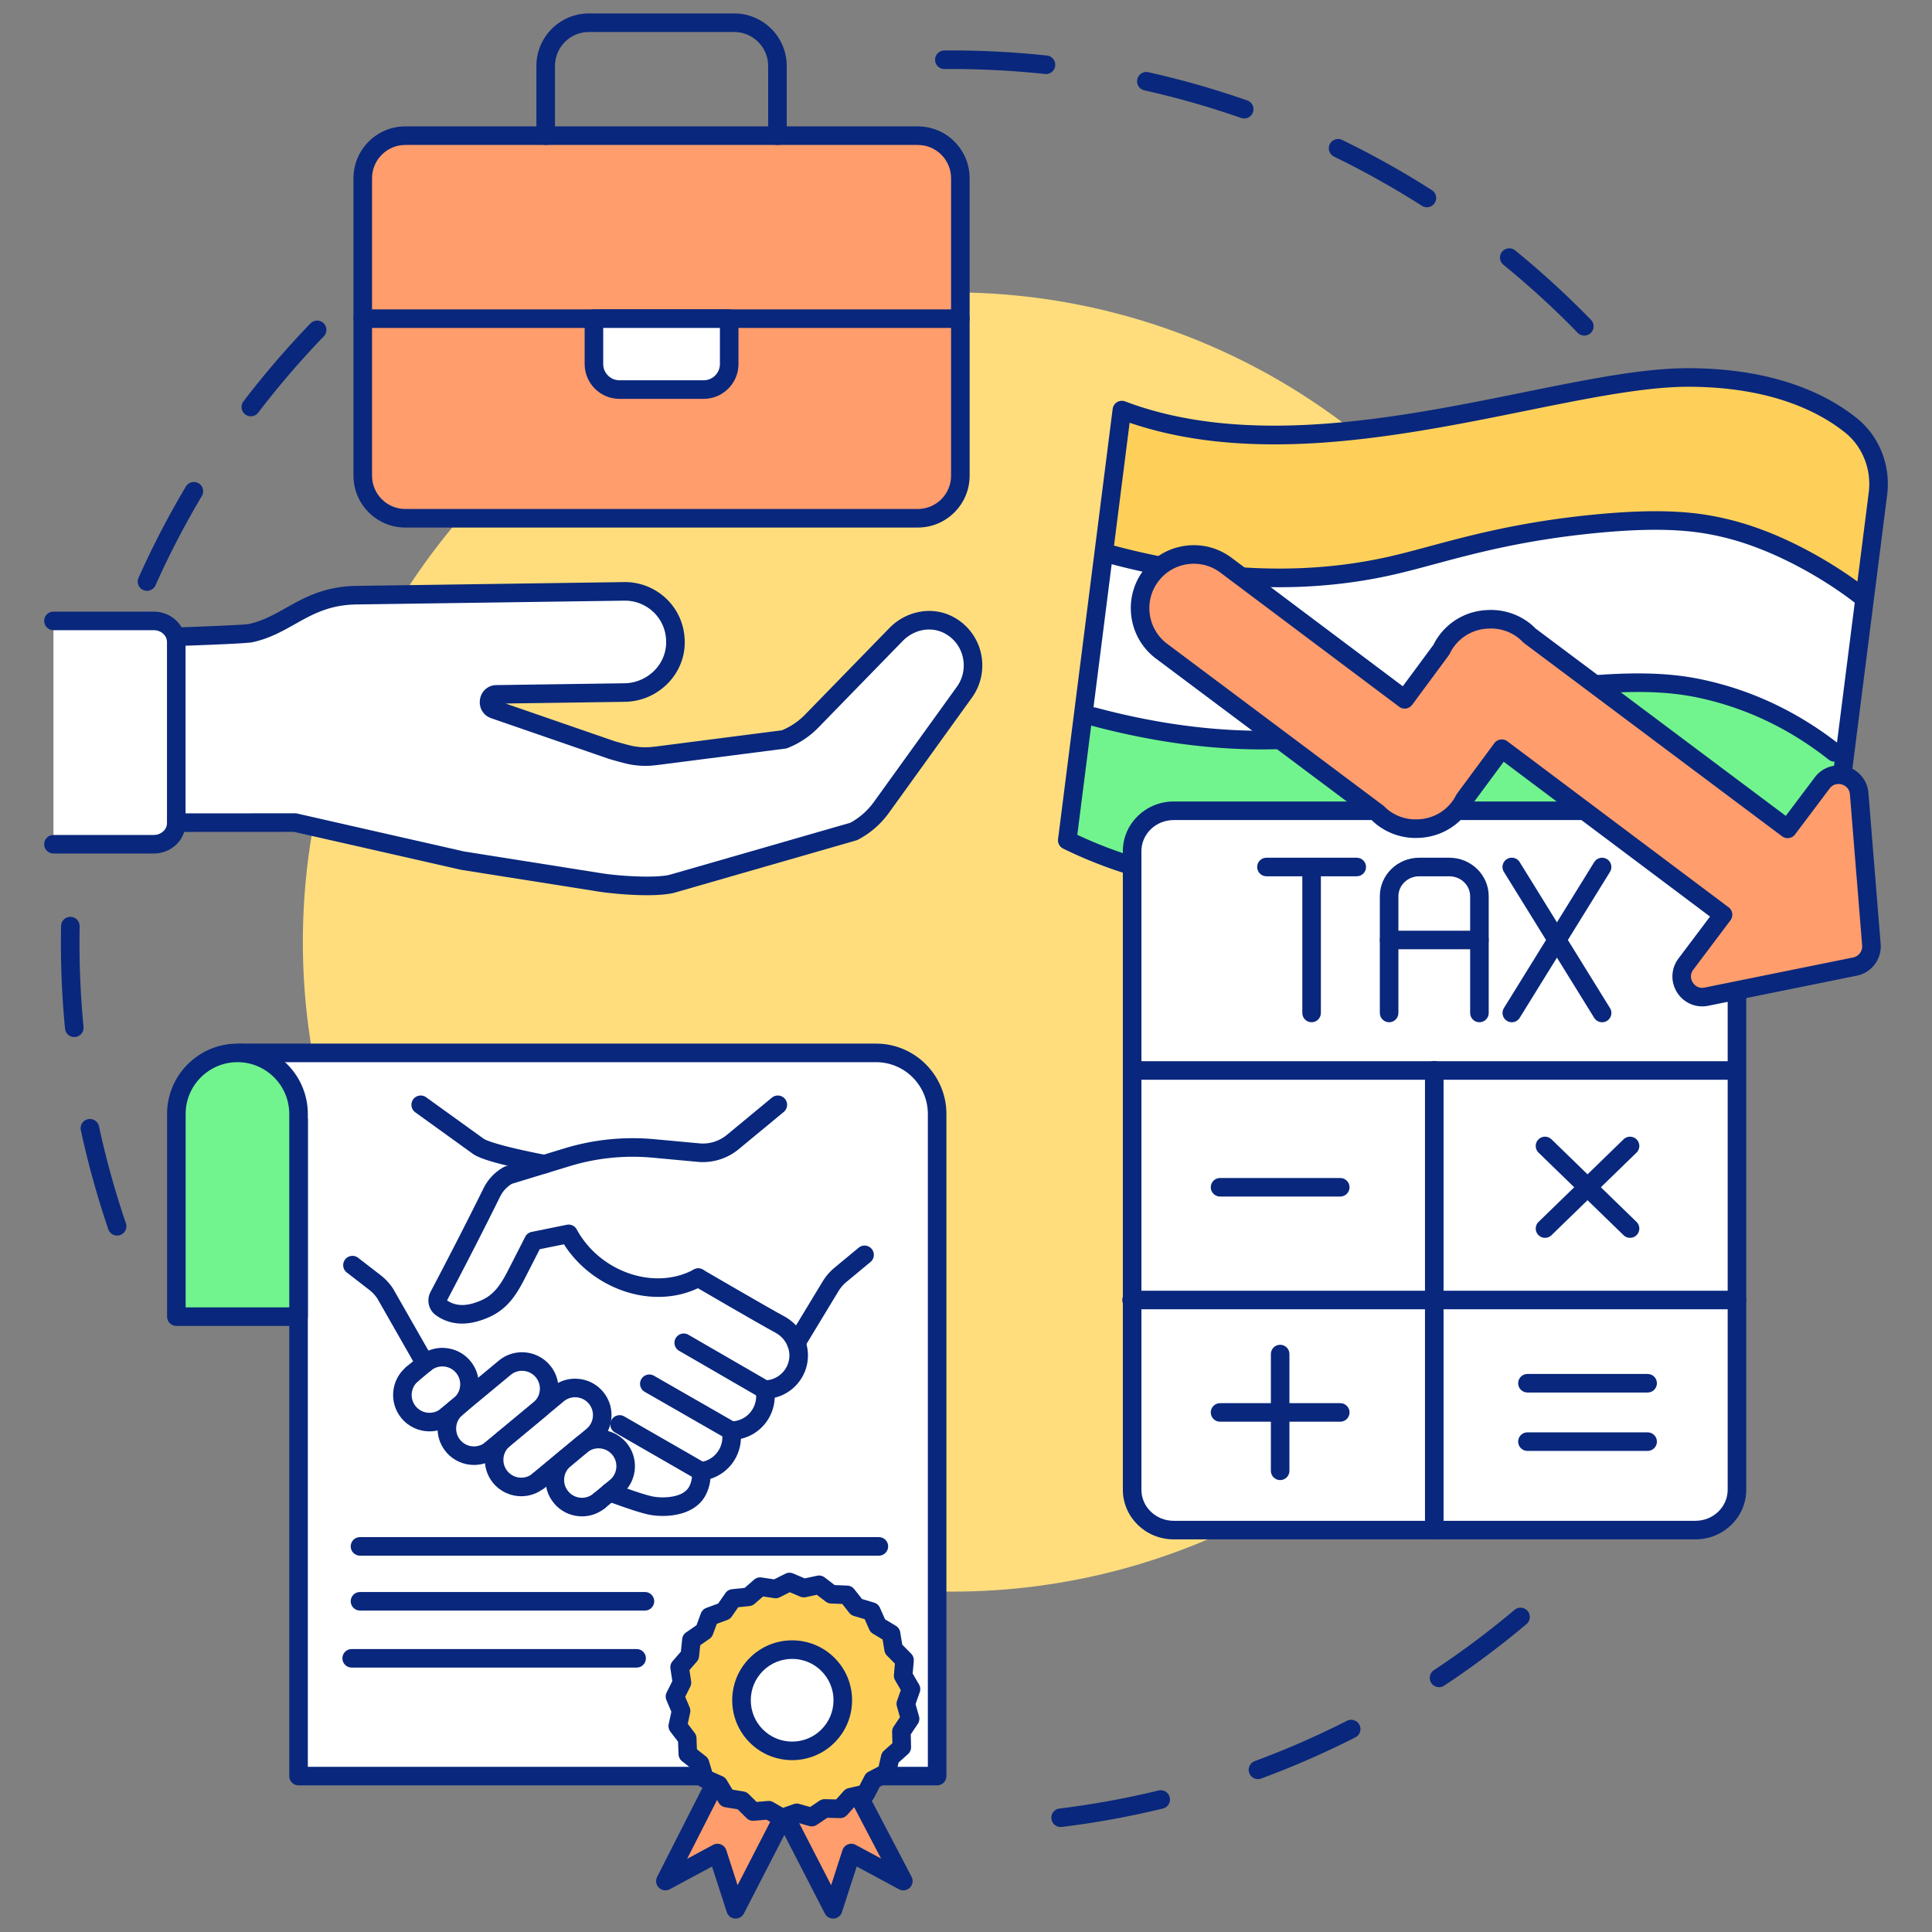 <svg xmlns="http://www.w3.org/2000/svg" viewBox="0 0 5000 5000" id="tax-relief"><rect x="0" y="0" width="5000" height="5000" fill="#808080" stroke="none"/><path fill="#09277c" d="M380.435 1529.081c-3.278 0-6.609-.674-9.795-2.1-12.111-5.417-17.537-19.626-12.12-31.737 36.081-80.667 77.309-160.112 122.538-236.126 6.784-11.401 21.527-15.146 32.928-8.361 11.401 6.784 15.145 21.526 8.361 32.928-44.281 74.421-84.645 152.2-119.97 231.176-3.992 8.925-12.759 14.22-21.942 14.22zm268.712-451.713a23.919 23.919 0 0 1-14.566-4.935c-10.543-8.054-12.56-23.13-4.505-33.672 53.627-70.195 111.961-138.066 173.382-201.729 9.212-9.547 24.419-9.821 33.967-.609s9.821 24.419.609 33.967c-60.146 62.341-117.268 128.803-169.781 197.538-4.727 6.189-11.876 9.44-19.106 9.44zM303.073 3197.631c-9.996 0-19.329-6.288-22.735-16.275-28.547-83.714-52.471-169.955-71.107-256.33-2.798-12.969 5.447-25.75 18.416-28.549 12.968-2.797 25.75 5.446 28.548 18.416 18.246 84.562 41.668 168.996 69.617 250.955 4.282 12.558-2.426 26.208-14.983 30.49a23.977 23.977 0 0 1-7.756 1.293zm-110.864-513.732c-12.227 0-22.683-9.294-23.883-21.714-7.075-73.224-10.662-147.761-10.662-221.541 0-14.678.142-29.571.423-44.266.253-13.265 11.245-23.786 24.477-23.56 13.265.253 23.813 11.212 23.56 24.477a2279.449 2279.449 0 0 0-.414 43.349c0 72.243 3.512 145.227 10.439 216.92 1.276 13.206-8.395 24.946-21.601 26.222-.785.076-1.566.113-2.339.113zM2744.903 4728.31c-11.963 0-22.32-8.925-23.813-21.102-1.614-13.169 7.752-25.153 20.92-26.768 85.923-10.535 172.122-26.23 256.204-46.648 12.896-3.137 25.883 4.783 29.013 17.675 3.131 12.893-4.782 25.882-17.675 29.013-85.885 20.856-173.932 36.888-261.694 47.648-.993.122-1.98.182-2.955.182zm510.732-123.998c-9.767 0-18.947-6-22.533-15.695-4.603-12.443 1.753-26.262 14.196-30.864 81.112-30.003 161.405-65.102 238.649-104.321 11.831-6.004 26.289-1.284 32.295 10.544 6.006 11.83 1.285 26.289-10.544 32.296-78.888 40.054-160.892 75.899-243.732 106.542a24.01 24.01 0 0 1-8.331 1.498zm468.68-237.905c-7.79 0-15.431-3.783-20.053-10.765-7.324-11.062-4.293-25.968 6.77-33.291 72.162-47.774 142.344-100.262 208.595-156.004 10.152-8.54 25.307-7.236 33.848 2.916 8.541 10.151 7.236 25.306-2.916 33.848-67.65 56.92-139.316 110.517-213.005 159.301a23.912 23.912 0 0 1-13.239 3.995zm375.869-3497.964a23.952 23.952 0 0 1-17.216-7.266c-60.418-62.067-125.052-121.251-192.106-175.909-10.283-8.382-11.825-23.514-3.442-33.798 8.381-10.283 23.513-11.827 33.798-3.442 68.477 55.817 134.48 116.255 196.179 179.637 9.254 9.507 9.049 24.716-.458 33.97a23.953 23.953 0 0 1-16.755 6.808zM3692.718 536.39a23.912 23.912 0 0 1-12.908-3.78c-73.001-46.627-149.468-89.441-227.275-127.253-11.933-5.799-16.905-20.173-11.106-32.106 5.799-11.932 20.175-16.906 32.106-11.106 79.474 38.622 157.575 82.352 232.137 129.976 11.182 7.142 14.456 21.995 7.314 33.176-4.584 7.174-12.342 11.093-20.268 11.093zm-472.767-229.732c-2.629 0-5.302-.435-7.924-1.351-81.617-28.512-165.9-52.576-250.509-71.524-12.946-2.899-21.091-15.745-18.191-28.692 2.898-12.947 15.748-21.093 28.691-18.192 86.411 19.352 172.492 43.93 255.854 73.051 12.524 4.375 19.131 18.076 14.756 30.601-3.459 9.903-12.749 16.107-22.677 16.107zm-512.989-115.032a24.14 24.14 0 0 1-2.579-.138c-2.274-.243-4.552-.482-6.83-.717-78.108-8.083-157.283-12.182-235.326-12.182-6.004 0-12.067.024-18.021.071l-.196.001c-13.178 0-23.912-10.629-24.018-23.831-.105-13.267 10.564-24.107 23.831-24.213 6.081-.049 12.273-.073 18.404-.073 79.688 0 160.527 4.185 240.27 12.437 2.329.241 4.659.485 6.986.734 13.192 1.408 22.745 13.244 21.337 26.437-1.316 12.325-11.736 21.473-23.858 21.474z"></path><circle cx="2464.996" cy="2437.875" r="1681.213" fill="#ffdd7d"></circle><path fill="#fff" d="M621.406 2724.857h1645.777c87.322 0 158.11 70.788 158.11 158.11v1713.587H772.642V2897.613"></path><path fill="#09277c" d="M2425.293 4620.577H772.642c-13.267 0-24.022-10.755-24.022-24.022V2897.613c0-13.268 10.755-24.022 24.022-24.022s24.022 10.755 24.022 24.022v1674.919H2401.27V2882.968c0-73.937-60.152-134.088-134.088-134.088H621.406c-13.267 0-24.022-10.755-24.022-24.022s10.755-24.022 24.022-24.022h1645.777c100.428 0 182.133 81.704 182.133 182.133v1713.587c0 13.266-10.755 24.021-24.023 24.021z"></path><path fill="#71f48d" d="M772.642 3407.49v-524.522c0-87.322-70.788-158.11-158.11-158.11-87.322 0-158.11 70.788-158.11 158.11v524.522h316.22z"></path><path fill="#09277c" d="M772.642 3431.512H456.421c-13.267 0-24.022-10.755-24.022-24.022v-524.521c0-100.429 81.705-182.133 182.133-182.133 100.429 0 182.133 81.704 182.133 182.133v524.521c0 13.267-10.756 24.022-24.023 24.022zm-292.199-48.045H748.62v-500.499c0-73.937-60.151-134.088-134.088-134.088s-134.088 60.151-134.088 134.088v500.499z"></path><path fill="#fff" d="M931.649 4002.051h1342.887"></path><path fill="#09277c" d="M2274.536 4026.073H931.649c-13.267 0-24.022-10.755-24.022-24.022s10.755-24.022 24.022-24.022h1342.887c13.267 0 24.022 10.755 24.022 24.022s-10.755 24.022-24.022 24.022z"></path><path fill="#fff" d="M931.649 4144.101h737.464"></path><path fill="#09277c" d="M1669.113 4168.124H931.649c-13.267 0-24.022-10.755-24.022-24.022s10.755-24.022 24.022-24.022h737.463c13.267 0 24.022 10.755 24.022 24.022s-10.754 24.022-24.021 24.022z"></path><path fill="#ff9d6c" d="m1850.855 4614.883-128.794 253.319 134.682-72.541 47.066 145.555 122.999-238.895"></path><path fill="#09277c" d="M1903.815 4965.238a24.024 24.024 0 0 1-22.864-16.632l-38.196-118.126-109.302 58.871a24.022 24.022 0 0 1-32.805-32.037l128.793-253.318c6.013-11.827 20.475-16.539 32.301-10.527 11.827 6.013 16.54 20.475 10.526 32.302l-93.991 184.868 67.075-36.127a24.02 24.02 0 0 1 34.249 13.758l29.292 90.591 96.557-187.537c6.073-11.796 20.559-16.434 32.354-10.361 11.795 6.072 16.435 20.559 10.361 32.354l-122.999 238.896a24.022 24.022 0 0 1-21.351 13.025z"></path><path fill="#ff9d6c" d="m2221.721 4646.462 116.107 221.74-134.682-72.541-47.066 145.555-123.173-239.328"></path><path fill="#09277c" d="M2156.073 4965.238a24.021 24.021 0 0 1-21.353-13.029l-123.173-239.328c-6.071-11.797-1.43-26.281 10.367-32.353 11.797-6.07 26.282-1.431 32.353 10.366L2151 4878.849l29.289-90.578a24.024 24.024 0 0 1 34.249-13.758l65.624 35.345-79.722-152.251c-6.154-11.754-1.615-26.271 10.138-32.425 11.755-6.154 26.271-1.614 32.425 10.138l116.107 221.74a24.023 24.023 0 0 1-4.395 28.229 24.014 24.014 0 0 1-28.278 4.064l-109.302-58.871-38.196 118.126a24.023 24.023 0 0 1-22.866 16.63z"></path><path fill="#ffd059" d="m1836.371 4183.75 37.773-13.905 22.863-33.129 40.045-4.075 30.383-26.402 39.801 6.012 35.994-18.017 37.055 15.721 39.344-8.499 31.982 24.442 40.222 1.553 24.897 31.628 38.572 11.506 16.25 36.826 34.499 20.737 6.582 39.71 28.257 28.666-3.501 40.1 20.242 34.792-13.364 37.968 10.953 38.733-22.386 33.453.977 40.24-30.003 26.835-9.061 39.218-35.733 18.531-18.53 35.732-39.219 9.062-26.835 30.002-40.24-.976-33.452 22.386-38.733-10.953-37.969 13.363-34.792-20.241-40.1 3.501-28.665-28.258-39.71-6.581-20.738-34.499-36.826-16.25-11.506-38.572-31.628-24.898-1.552-40.222-24.443-31.981 8.5-39.344-15.722-37.055 18.017-35.995-6.012-39.8 26.403-30.383 4.074-40.045 33.129-22.863z"></path><path fill="#09277c" d="M2024.037 4729.033c-4.198 0-8.371-1.1-12.081-3.258l-28.21-16.412-32.513 2.839a24.027 24.027 0 0 1-18.954-6.824l-23.241-22.912-32.197-5.336a24.022 24.022 0 0 1-16.661-11.323l-16.814-27.972-29.858-13.174a24.026 24.026 0 0 1-13.323-15.111l-9.33-31.274-25.644-20.188a24.02 24.02 0 0 1-9.145-17.948l-1.259-32.612-19.818-25.931a24.025 24.025 0 0 1-4.395-19.659l6.892-31.899-12.747-30.044a24.023 24.023 0 0 1 .632-20.135l14.608-29.186-4.875-32.27a24.026 24.026 0 0 1 5.62-19.345l21.407-24.635 3.304-32.469a24.02 24.02 0 0 1 10.255-17.34l26.86-18.536 11.274-30.628a24.03 24.03 0 0 1 14.245-14.245l30.627-11.274 18.537-26.86a24.026 24.026 0 0 1 17.34-10.255l32.468-3.303 24.634-21.407a24.02 24.02 0 0 1 19.345-5.62l32.271 4.874 29.185-14.607a24.02 24.02 0 0 1 20.135-.633l30.044 12.746 31.9-6.891a24.013 24.013 0 0 1 19.66 4.395l25.93 19.817 32.612 1.259a24.021 24.021 0 0 1 17.949 9.146l20.187 25.644 31.275 9.329a24.027 24.027 0 0 1 15.111 13.322l13.175 29.859 27.972 16.813a24.022 24.022 0 0 1 11.323 16.661l5.336 32.197 22.912 23.242a24.019 24.019 0 0 1 6.824 18.954l-2.839 32.512 16.412 28.209a24.023 24.023 0 0 1 1.896 20.056l-10.835 30.785 8.88 31.404a24.02 24.02 0 0 1-3.151 19.897l-18.151 27.124.792 32.626a24.02 24.02 0 0 1-8 18.488l-24.325 21.757-7.348 31.799a24.022 24.022 0 0 1-12.347 15.917l-28.972 15.024-15.024 28.973a24.026 24.026 0 0 1-15.917 12.348l-31.799 7.347-21.758 24.326a24.014 24.014 0 0 1-18.488 8l-32.626-.792-27.124 18.15a24.03 24.03 0 0 1-19.896 3.151l-31.405-8.88-30.786 10.835a23.977 23.977 0 0 1-7.973 1.363zm-34.793-68.286c4.231 0 8.4 1.118 12.08 3.258l25.203 14.662 27.503-9.68a24.009 24.009 0 0 1 14.511-.456l28.057 7.934 24.232-16.216a24.004 24.004 0 0 1 13.943-4.051l29.148.708 19.438-21.733a24.037 24.037 0 0 1 12.498-7.391l28.408-6.563 13.422-25.884a24.023 24.023 0 0 1 10.267-10.267l25.884-13.423 6.564-28.409a24.025 24.025 0 0 1 7.391-12.497l21.732-19.438-.708-29.148a24.027 24.027 0 0 1 4.051-13.943l16.216-24.232-7.934-28.056a24.023 24.023 0 0 1 .456-14.513l9.68-27.504-14.663-25.202a24.021 24.021 0 0 1-3.167-14.17l2.537-29.046-20.469-20.765a24.021 24.021 0 0 1-6.592-12.937l-4.767-28.765-24.99-15.021a24.014 24.014 0 0 1-9.602-10.891l-11.771-26.676-27.941-8.336a24.019 24.019 0 0 1-12.008-8.16l-18.035-22.91-29.136-1.124a24.019 24.019 0 0 1-13.661-4.919l-23.166-17.705-28.5 6.156a24.008 24.008 0 0 1-14.455-1.366l-26.841-11.388-26.073 13.051a23.985 23.985 0 0 1-14.34 2.271l-28.831-4.354-22.008 19.125a24.027 24.027 0 0 1-13.326 5.767l-29.007 2.951-16.561 23.997a24.02 24.02 0 0 1-11.473 8.899l-27.362 10.072-10.073 27.362a24.025 24.025 0 0 1-8.899 11.473l-23.997 16.561-2.952 29.007a24.016 24.016 0 0 1-5.766 13.325l-19.125 22.009 4.354 28.83c.74 4.9-.053 9.909-2.271 14.34l-13.051 26.074 11.388 26.841a24.022 24.022 0 0 1 1.367 14.455l-6.157 28.499 17.706 23.167a24.022 24.022 0 0 1 4.918 13.66l1.125 29.136 22.91 18.036a24.025 24.025 0 0 1 8.161 12.008l8.335 27.94 26.675 11.77a24.03 24.03 0 0 1 10.892 9.603l15.021 24.989 28.765 4.768a24.028 24.028 0 0 1 12.937 6.592l20.764 20.47 29.047-2.536a24.063 24.063 0 0 1 2.092-.091zm-166.779-439.223h.01-.01z"></path><circle cx="2050.07" cy="4400.207" r="131.078" fill="#fff"></circle><path fill="#09277c" d="M2050.07 4555.234c-39.718 0-79.436-15.118-109.672-45.355-29.295-29.295-45.428-68.244-45.428-109.673s16.133-80.378 45.428-109.672c60.47-60.472 158.871-60.464 219.345 0 29.294 29.294 45.428 68.243 45.428 109.672s-16.133 80.378-45.428 109.673c-30.237 30.237-69.955 45.355-109.673 45.355zm0-262.033c-27.415 0-54.83 10.436-75.7 31.306-20.22 20.22-31.355 47.104-31.355 75.699s11.136 55.479 31.355 75.7c20.868 20.868 48.289 31.303 75.7 31.306 27.418.003 54.827-10.433 75.7-31.306 20.22-20.221 31.355-47.104 31.355-75.7s-11.136-55.479-31.355-75.699c-20.871-20.87-48.285-31.306-75.7-31.306z"></path><path fill="#fff" d="M910.121 4291.701h737.464"></path><path fill="#09277c" d="M1647.584 4315.724H910.122c-13.267 0-24.022-10.755-24.022-24.022s10.755-24.022 24.022-24.022h737.463c13.267 0 24.022 10.755 24.022 24.022s-10.755 24.022-24.023 24.022z"></path><g fill="#09277c"><path d="M1195.836 3425.414c-25.195 0-48.128-7.399-68.21-22.018-18.567-13.491-24.342-39.277-13.417-59.968 51.256-97.461 97.375-187.634 137.059-267.979 11.702-23.596 29.907-42.646 52.663-55.128a24.016 24.016 0 0 1 4.544-1.915l93.604-28.55c.327-.1.656-.192.986-.278l57.27-17.495c75.931-23.145 154.614-31.151 233.879-23.809l116.155 10.765c25.297 2.362 51.049-5.611 70.671-21.876l116.632-96.468c10.223-8.456 25.366-7.024 33.821 3.2 8.456 10.223 7.023 25.365-3.2 33.821l-116.613 96.452c-29.336 24.317-67.891 36.252-105.763 32.708l-116.138-10.763c-73.022-6.766-145.503.608-215.423 21.922l-58.176 17.772c-.333.102-.668.195-1.004.283l-90.155 27.497c-13.165 7.737-23.748 19.163-30.695 33.171-39.777 80.536-85.991 170.899-137.349 268.562 23.224 16.243 52.578 16.035 89.695-.613 37.688-16.87 54.659-50.246 74.31-88.892a22261.775 22261.775 0 0 0 38.206-74.947 24.023 24.023 0 0 1 16.632-12.667l90.88-18.486a24.017 24.017 0 0 1 25.891 12.06c60.045 110.373 201.626 158.839 302.983 103.715 11.654-6.339 26.241-2.028 32.581 9.626 6.338 11.655 2.029 26.242-9.626 32.581-31.515 17.14-66.216 26.69-103.139 28.386-34.659 1.589-69.685-3.77-104.103-15.933-62.8-22.194-117.24-65.406-151.797-119.939l-62.718 12.758a21276.386 21276.386 0 0 1-32.997 64.689c-21.754 42.785-44.285 87.095-97.456 110.894-23.79 10.671-46.485 16.334-67.438 16.825-1.018.024-2.034.037-3.045.037zm864.944 74.012c-4.238 0-8.53-1.122-12.42-3.478-11.349-6.872-14.978-21.644-8.106-32.992l88.375-145.944c8.409-13.895 18.962-26.147 31.363-36.412l62.154-51.54c10.213-8.469 25.357-7.053 33.826 3.158 8.469 10.213 7.055 25.357-3.158 33.826l-62.17 51.553c-8.263 6.839-15.294 15.009-20.914 24.296l-88.378 145.95c-4.517 7.458-12.446 11.583-20.572 11.583zm-667.021 356.678c-6.9 0-13.747-2.957-18.498-8.682-8.473-10.209-7.066-25.354 3.143-33.827l139.499-115.771c19.59-16.261 22.3-45.433 6.042-65.029-7.872-9.485-18.974-15.34-31.257-16.48-12.28-1.135-24.275 2.569-33.765 10.445l-172.162 142.865c-10.21 8.472-25.354 7.062-33.827-3.147-8.472-10.211-7.062-25.355 3.148-33.827l172.157-142.861c19.363-16.072 43.83-23.644 68.891-21.313 25.062 2.328 47.716 14.274 63.788 33.639 33.172 39.983 27.64 99.502-12.329 132.679l-139.5 115.773a23.94 23.94 0 0 1-15.33 5.536z"></path><path d="M1550.954 3908.109c-6.9 0-13.748-2.957-18.499-8.683-8.473-10.209-7.065-25.354 3.145-33.826l42.917-35.616c19.594-16.262 22.308-45.433 6.048-65.028-7.876-9.487-18.983-15.345-31.27-16.488-12.278-1.146-24.271 2.565-33.757 10.441l-110.451 91.657c-10.211 8.473-25.355 7.065-33.827-3.144-8.473-10.209-7.065-25.354 3.144-33.827l110.449-91.655c19.355-16.071 43.822-23.644 68.893-21.311 25.06 2.331 47.713 14.278 63.789 33.642 33.179 39.987 27.643 99.507-12.335 132.685l-42.917 35.616a23.93 23.93 0 0 1-15.329 5.537z"></path><path d="M1506.286 3924.323c-2.951 0-5.915-.137-8.89-.413-25.062-2.33-47.716-14.28-63.789-33.649-16.074-19.366-23.644-43.834-21.314-68.896 2.331-25.061 14.281-47.713 33.651-63.786 10.211-8.471 25.355-7.062 33.827 3.147 8.472 10.21 7.063 25.354-3.147 33.827-9.493 7.877-15.35 18.979-16.492 31.26s2.567 24.272 10.446 33.764c7.879 9.495 18.982 15.352 31.266 16.494 12.28 1.146 24.272-2.568 33.76-10.445 10.209-8.474 25.354-7.069 33.828 3.138 8.475 10.207 7.07 25.353-3.137 33.827-17.067 14.17-38.101 21.732-60.009 21.732z"></path><path d="M1349.025 3872.253c-27.086 0-53.98-11.583-72.594-33.999-33.176-39.983-27.644-99.505 12.327-132.69 10.209-8.475 25.354-7.069 33.828 3.138 8.475 10.207 7.07 25.353-3.137 33.827-19.594 16.269-22.308 45.444-6.049 65.039 16.265 19.588 45.442 22.301 65.037 6.041 10.21-8.471 25.355-7.062 33.827 3.147 8.472 10.21 7.063 25.354-3.147 33.827-17.555 14.566-38.883 21.67-60.092 21.67z"></path><path d="M1226.711 3791.303c-27.086 0-53.98-11.583-72.594-33.999-33.179-39.986-27.643-99.51 12.336-132.692 10.209-8.474 25.354-7.067 33.828 3.142 8.473 10.209 7.066 25.354-3.142 33.827-19.597 16.267-22.313 45.441-6.054 65.037 16.265 19.588 45.442 22.303 65.037 6.041 10.21-8.471 25.355-7.062 33.827 3.147 8.472 10.21 7.063 25.354-3.147 33.827-17.555 14.566-38.882 21.67-60.091 21.67z"></path><path d="M1111.625 3704.357c-27.085 0-53.978-11.584-72.592-34.001-33.186-39.981-27.653-99.506 12.329-132.692 10.208-8.474 25.354-7.067 33.827 3.142s7.067 25.354-3.142 33.827c-19.598 16.268-22.312 45.441-6.049 65.034 16.268 19.591 45.441 22.305 65.03 6.047 10.209-8.474 25.354-7.066 33.827 3.144 8.473 10.209 7.065 25.354-3.144 33.827-17.552 14.567-38.878 21.672-60.086 21.672z"></path><path d="M1271.438 3775.158c-6.902 0-13.751-2.959-18.502-8.686-8.471-10.211-7.06-25.355 3.151-33.826l32.656-27.091 91.768-76.167c9.495-7.878 15.352-18.981 16.494-31.265 1.142-12.284-2.568-24.277-10.446-33.769-16.264-19.591-45.436-22.304-65.029-6.038l-149.819 124.338c-10.208 8.472-25.354 7.065-33.827-3.146-8.472-10.21-7.064-25.354 3.146-33.827l149.816-124.336c39.977-33.181 99.497-27.653 132.682 12.322 16.077 19.369 23.646 43.839 21.316 68.902-2.33 25.063-14.281 47.718-33.65 63.79l-91.77 76.168-32.661 27.094a23.922 23.922 0 0 1-15.325 5.537z"></path><path d="M1156.383 3688.192c-6.901 0-13.748-2.957-18.5-8.683-8.472-10.21-7.064-25.354 3.146-33.827l33.316-27.646c19.591-16.262 22.303-45.437 6.04-65.031-16.262-19.587-45.439-22.3-65.036-6.042l-33.304 27.642c-10.211 8.472-25.355 7.064-33.827-3.144-8.474-10.209-7.066-25.354 3.143-33.827l33.308-27.645c39.982-33.17 99.503-27.64 132.685 12.329 33.183 39.98 27.652 99.504-12.325 132.689l-33.318 27.647a23.925 23.925 0 0 1-15.328 5.538z"></path><path d="M1100.042 3552.493c-8.346.001-16.456-4.354-20.888-12.122l-102.429-179.527c-5.77-8.702-12.982-16.433-21.445-22.986l-57.783-44.677c-10.496-8.115-12.426-23.203-4.311-33.699 8.115-10.495 23.202-12.428 33.698-4.31l57.798 44.688c12.903 9.993 23.883 21.861 32.647 35.289.262.401.512.811.749 1.227l102.806 180.188c6.575 11.523 2.563 26.194-8.96 32.77a23.931 23.931 0 0 1-11.882 3.159zm309.134-515.639c-1.455 0-2.928-.132-4.41-.407-1.521-.282-37.709-7.018-77.66-16.294-74.25-17.238-95.019-27.687-104.49-34.87l-147.85-106.589c-10.762-7.759-13.197-22.772-5.438-33.534 7.758-10.763 22.771-13.199 33.535-5.438l148.125 106.787c.218.157.434.318.646.482 1.239.933 14.271 9.65 86.709 26.448 38.773 8.992 74.828 15.702 75.188 15.77 13.044 2.42 21.657 14.957 19.237 28.002-2.145 11.561-12.241 19.643-23.592 19.643zm306.166 886.371c-16.711 0-29.509-2.1-34.561-3.079-20.221-3.935-57.612-16.053-111.151-36.021-12.431-4.636-18.75-18.472-14.114-30.902 4.636-12.431 18.469-18.753 30.903-14.113 63.615 23.725 91.41 31.516 103.525 33.873 23.899 4.637 78.319 4.335 93.909-26.191 5.722-11.278 8.054-23.87 6.715-36.355-1.415-13.191 8.131-25.033 21.323-26.448 13.188-1.407 25.032 8.131 26.447 21.323 2.333 21.751-1.702 43.631-11.668 63.275-13.175 25.798-38.452 43.322-73.128 50.736-13.733 2.936-26.867 3.902-38.2 3.902z"></path><path d="M1814.419 3831.897c-12.073 0-22.472-9.077-23.844-21.357-1.473-13.185 8.021-25.067 21.207-26.541 21.751-2.43 40.671-15.519 50.613-35.012 6.659-13.104 8.717-27.574 5.936-41.814-2.543-13.021 5.951-25.639 18.973-28.182 13.02-2.549 25.638 5.951 28.182 18.973 4.854 24.858 1.302 50.039-10.274 72.82-17.317 33.956-50.244 56.734-88.094 60.963-.907.101-1.808.15-2.699.15z"></path><path d="M1891.906 3726.595c-13.238 0-23.986-10.713-24.021-23.959-.035-13.267 10.691-24.051 23.958-24.086 24.643-.065 46.86-13.688 57.981-35.551 6.703-13.074 8.726-27.521 5.884-41.846-2.581-13.014 5.876-25.656 18.89-28.237 13.017-2.577 25.656 5.876 28.237 18.89 4.968 25.05 1.434 50.309-10.223 73.044-19.302 37.946-57.879 61.632-100.642 61.745h-.064z"></path><path d="M1979.265 3620.502c-13.104 0-23.82-10.524-24.013-23.671-.194-13.266 10.403-24.178 23.668-24.371 24.215-.354 46.068-13.925 57.033-35.415 8.472-16.608 9.353-35.368 2.479-52.823-5.849-14.828-16.998-27.304-31.388-35.117-46.18-24.913-205.336-117.78-212.089-121.722-11.458-6.688-15.326-21.397-8.638-32.856 6.687-11.459 21.397-15.325 32.856-8.638 1.647.961 165.21 96.4 210.74 120.963 24.35 13.221 43.229 34.431 53.218 59.752 11.822 30.02 10.224 63.648-4.379 92.274-19.078 37.395-57.062 61.006-99.127 61.621l-.36.003z"></path><path d="M1979.25 3620.506c-4.083 0-8.22-1.042-12.009-3.233l-209.744-121.364c-11.483-6.646-15.406-21.341-8.761-32.824 6.645-11.484 21.339-15.404 32.824-8.762l209.744 121.364c11.483 6.646 15.406 21.341 8.761 32.824-4.453 7.695-12.521 11.995-20.815 11.995zm-87.365 106.089a23.906 23.906 0 0 1-11.936-3.192l-211.439-121.364c-11.507-6.604-15.48-21.286-8.876-32.793 6.605-11.506 21.287-15.48 32.793-8.875l211.439 121.364c11.507 6.604 15.48 21.286 8.876 32.793-4.441 7.736-12.533 12.067-20.857 12.067zm-77.454 105.304a23.904 23.904 0 0 1-11.958-3.205l-210.929-121.365c-11.5-6.616-15.458-21.303-8.841-32.802 6.617-11.501 21.303-15.459 32.802-8.841l210.929 121.365c11.5 6.616 15.458 21.303 8.841 32.802-4.444 7.725-12.53 12.046-20.844 12.046z"></path></g><path fill="#fff" d="M4708.98 2327.403s-176.993-229.563-510.723-176.541c-292.167 46.419-909.553 295.219-1454.537 27.544l141.305-1113.286c488.491 185.169 1122.556-85.976 1468.931-84.426 215.962.966 345.199 65.725 417.795 123.845 52.804 42.274 78.503 109.805 69.986 176.908L4708.98 2327.403z"></path><path fill="#ffd059" d="M2912.589 1068.779c321.351 86.149 581.537 58.186 746.565 20.539 127.953-29.189 286.228-68.507 539.523-93.21 167.622-16.345 243.715-22.33 322.231-3.816 152.757 36.025 312.468 105.596 340.797 235.874l-34.702 310.243s-261.71-193.136-407.261-191.383c-216.722 2.611-346.275 8.169-505.043 39.632-158.769 31.464-439.97 122.709-675.666 104.373-286.038-22.253-375.91-58.898-375.91-58.898l49.466-363.354z"></path><path fill="#71f48d" d="M2822.135 1853.569c321.351 86.149 561.689 66.375 726.717 28.728 127.953-29.189 272.448-83.219 525.744-107.921 167.622-16.345 257.495-7.619 336.01 10.895 152.758 36.025 297.068 128.237 362.258 179.68l-43.83 345.315s-266.347-205.954-409.735-180.897c-143.388 25.057-320.703 71.467-479.472 102.931-158.769 31.463-433.034 122.381-711.096 51.709-278.062-70.671-366.648-109.403-366.648-109.403l60.052-321.037z"></path><path fill="#09277c" d="M4727.344 2347.628a24.025 24.025 0 0 1-19.025-9.356c-1.3-1.653-44.413-55.909-125.181-103.182-108.727-63.636-230.775-85.268-362.748-64.303-56.999 9.056-126.629 25.955-207.254 45.522-163.417 39.661-366.795 89.019-585.069 101.514-118.874 6.805-232.125 1.755-336.605-15.008-121.053-19.422-235.435-55.303-339.969-106.646a24.021 24.021 0 0 1-13.24-24.587l141.306-1113.286a24.023 24.023 0 0 1 32.346-19.437c318.661 120.792 711.899 41.149 1027.874-22.846 168.686-34.164 314.392-63.703 432.649-63.139 100.264.448 191.233 14.512 270.383 41.801 62.07 21.4 116.683 50.777 162.319 87.312 29.014 23.228 51.609 54.052 65.345 89.14 13.519 34.534 18.172 72.415 13.459 109.547L4751.175 2326.63a24.021 24.021 0 0 1-23.831 20.998zm-1939.251-187.16c175.964 82.997 360.316 111.953 538.22 111.953 251.933 0 490.993-58.024 675.491-102.8 81.635-19.812 152.137-36.923 211.047-46.283 79.113-12.569 156.347-10.724 229.556 5.486 58.677 12.993 114.844 35.178 166.938 65.941 44.1 26.042 77.688 53.722 100.577 75.313l126.349-995.454c7.545-59.442-15.894-118.885-61.169-155.131-66.914-53.57-191.129-117.628-402.89-118.576-.927-.004-1.874-.006-2.806-.006-113.031 0-262.211 30.214-420.092 62.19-161.109 32.63-343.715 69.613-524.12 82.308-43.821 3.083-86.12 4.631-126.926 4.632-141.185.003-264.837-18.51-374.82-55.979l-135.355 1066.406z"></path><path fill="#09277c" d="M4821.147 1569.743a23.912 23.912 0 0 1-14.865-5.166c-80.888-63.83-214.796-143.231-348.042-174.654-66.019-15.567-151.466-27.597-328.165-10.367-185.946 18.135-314.551 52.759-417.886 80.581-36.706 9.882-71.375 19.216-104.847 26.852-99.325 22.659-203.743 33.645-310.303 32.66-136.205-1.261-280.197-21.988-427.978-61.606-12.814-3.436-20.418-16.609-16.982-29.424 3.435-12.814 16.603-20.419 29.424-16.982 256.287 68.706 496.899 78.3 715.153 28.51 32.564-7.429 66.798-16.645 103.041-26.403 105.053-28.284 235.794-63.484 425.714-82.006 183.668-17.911 273.809-5.094 343.854 11.422 69.704 16.438 142.891 45.405 217.528 86.097 71.948 39.225 124.393 77.989 149.249 97.604 10.415 8.219 12.195 23.325 3.978 33.74-4.739 6.006-11.772 9.142-18.873 9.142zm-73.567 401.404a23.916 23.916 0 0 1-14.865-5.165c-97.081-76.608-204.584-129.195-319.524-156.302-66.017-15.567-151.464-27.598-328.166-10.367-185.947 18.135-314.553 52.76-417.89 80.582-36.704 9.882-71.372 19.216-104.843 26.851-99.325 22.659-203.736 33.643-310.303 32.66-136.205-1.261-280.197-21.988-427.978-61.606-12.814-3.436-20.418-16.609-16.982-29.423 3.436-12.815 16.606-20.42 29.424-16.983 256.287 68.707 496.901 78.298 715.153 28.511 32.563-7.429 66.796-16.645 103.038-26.403 105.054-28.284 235.796-63.484 425.717-82.006 183.674-17.911 273.809-5.095 343.856 11.422 121.822 28.729 235.629 84.36 338.259 165.348 10.415 8.218 12.196 23.324 3.978 33.739-4.74 6.007-11.773 9.142-18.874 9.142z"></path><path fill="#fff" d="M4387.861 2098.288c59.309 0 107.382 46.709 107.382 104.335v1652.892c0 57.625-48.073 104.333-107.382 104.333H3037.378c-59.328 0-107.411-46.708-107.411-104.333V2202.623c0-57.625 48.083-104.335 107.411-104.335h1350.483z"></path><path fill="#09277c" d="M4387.861 3983.871H3037.378c-72.473 0-131.434-57.58-131.434-128.356V2202.623c0-70.776 58.961-128.357 131.434-128.357h1350.483c72.456 0 131.404 57.581 131.404 128.357v1652.892c.001 70.776-58.948 128.356-131.404 128.356zm-1350.483-1861.56c-45.98 0-83.389 36.028-83.389 80.312v1652.892c0 44.284 37.408 80.312 83.389 80.312h1350.483c45.965 0 83.359-36.027 83.359-80.312V2202.623c0-44.284-37.395-80.312-83.359-80.312H3037.378z"></path><path fill="#fff" d="M3595.035 2432.682h233.714"></path><path fill="#09277c" d="M3828.749 2456.705h-233.714c-13.268 0-24.022-10.755-24.022-24.022s10.755-24.022 24.022-24.022h233.714c13.268 0 24.022 10.755 24.022 24.022s-10.754 24.022-24.022 24.022z"></path><path fill="#09277c" d="M3828.749 2645.592c-13.268 0-24.022-10.755-24.022-24.022v-302.102c0-28.483-24.176-51.656-53.892-51.656h-77.896c-29.711 0-53.882 23.173-53.882 51.656v302.102c0 13.268-10.755 24.022-24.022 24.022s-24.022-10.755-24.022-24.022v-302.102c0-54.975 45.724-99.701 101.927-99.701h77.896c56.208 0 101.937 44.726 101.937 99.701v302.102c-.002 13.267-10.756 24.022-24.024 24.022z"></path><path fill="#fff" d="M3277.561 2243.778h233.713"></path><path fill="#09277c" d="M3511.273 2267.801H3277.56c-13.268 0-24.022-10.755-24.022-24.022s10.755-24.022 24.022-24.022h233.713c13.268 0 24.022 10.755 24.022 24.022s-10.754 24.022-24.022 24.022z"></path><path fill="#fff" d="M3394.417 2243.778v377.782"></path><path fill="#09277c" d="M3394.417 2645.582c-13.268 0-24.022-10.755-24.022-24.022v-377.781c0-13.267 10.755-24.022 24.022-24.022s24.022 10.755 24.022 24.022v377.781c0 13.267-10.754 24.022-24.022 24.022z"></path><path fill="#fff" d="m3912.51 2243.778 233.714 377.782"></path><path fill="#09277c" d="M4146.246 2645.585c-8.046 0-15.907-4.041-20.451-11.387l-233.713-377.782c-6.98-11.282-3.492-26.087 7.79-33.067 11.281-6.979 26.087-3.493 33.067 7.791l233.713 377.781c6.98 11.283 3.492 26.088-7.79 33.067a23.905 23.905 0 0 1-12.616 3.597z"></path><path fill="#fff" d="m4146.224 2243.778-233.723 377.782"></path><path fill="#09277c" d="M3912.479 2645.585c-4.313 0-8.679-1.16-12.616-3.597-11.282-6.98-14.771-21.785-7.79-33.067l233.723-377.781c6.98-11.284 21.787-14.768 33.067-7.79 11.282 6.98 14.771 21.785 7.79 33.067l-233.723 377.781c-4.544 7.345-12.407 11.387-20.451 11.387z"></path><path fill="#fff" d="m3998.531 2965.783 219.989 213.686"></path><path fill="#09277c" d="M4218.518 3203.491a23.94 23.94 0 0 1-16.735-6.791l-219.989-213.686c-9.518-9.244-9.738-24.452-.494-33.969 9.244-9.519 24.454-9.737 33.969-.494l219.989 213.686c9.518 9.244 9.738 24.452.494 33.969a23.952 23.952 0 0 1-17.234 7.285z"></path><path fill="#fff" d="m3998.531 3179.475 219.989-213.684"></path><path fill="#09277c" d="M3998.532 3203.497a23.948 23.948 0 0 1-17.233-7.285c-9.244-9.517-9.023-24.725.494-33.969l219.989-213.684c9.516-9.243 24.726-9.023 33.969.494 9.244 9.517 9.023 24.725-.494 33.969l-219.989 213.684a23.949 23.949 0 0 1-16.736 6.791z"></path><path fill="#fff" d="M3157.488 3072.63h311.092"></path><path fill="#09277c" d="M3468.58 3096.653h-311.092c-13.268 0-24.022-10.755-24.022-24.022s10.755-24.022 24.022-24.022h311.092c13.268 0 24.022 10.755 24.022 24.022s-10.754 24.022-24.022 24.022z"></path><path fill="#fff" d="M3952.975 3579.812h311.091"></path><path fill="#09277c" d="M4264.066 3603.834h-311.092c-13.268 0-24.022-10.755-24.022-24.022s10.755-24.022 24.022-24.022h311.092c13.268 0 24.022 10.755 24.022 24.022s-10.754 24.022-24.022 24.022z"></path><path fill="#fff" d="M3952.975 3730.912h311.091"></path><path fill="#09277c" d="M4264.066 3754.935h-311.092c-13.268 0-24.022-10.755-24.022-24.022s10.755-24.022 24.022-24.022h311.092c13.268 0 24.022 10.755 24.022 24.022s-10.754 24.022-24.022 24.022z"></path><path fill="#fff" d="M3157.488 3655.362h311.092"></path><path fill="#09277c" d="M3468.58 3679.385h-311.092c-13.268 0-24.022-10.755-24.022-24.022s10.755-24.022 24.022-24.022h311.092c13.268 0 24.022 10.755 24.022 24.022s-10.754 24.022-24.022 24.022z"></path><path fill="#fff" d="M3313.029 3806.462v-302.2"></path><path fill="#09277c" d="M3313.029 3830.484c-13.268 0-24.022-10.755-24.022-24.022v-302.2c0-13.268 10.755-24.022 24.022-24.022s24.022 10.755 24.022 24.022v302.2c.001 13.267-10.754 24.022-24.022 24.022z"></path><path fill="#fff" d="M2929.977 2770.429H4493.98"></path><path fill="#09277c" d="M4493.979 2794.451H2929.977c-13.268 0-24.022-10.755-24.022-24.022s10.755-24.022 24.022-24.022H4493.98c13.268 0 24.022 10.755 24.022 24.022s-10.755 24.022-24.023 24.022z"></path><path fill="#fff" d="M3711.892 2769.701V3959.14"></path><path fill="#09277c" d="M3711.892 3983.162c-13.268 0-24.022-10.755-24.022-24.022V2769.701c0-13.268 10.755-24.022 24.022-24.022s24.022 10.755 24.022 24.022V3959.14c0 13.267-10.755 24.022-24.022 24.022z"></path><path fill="#fff" d="M4495.339 3364.418H2928.445"></path><path fill="#09277c" d="M4495.339 3388.44H2928.445c-13.268 0-24.022-10.755-24.022-24.022s10.755-24.022 24.022-24.022h1566.894c13.268 0 24.022 10.755 24.022 24.022s-10.755 24.022-24.022 24.022z"></path><path fill="#ff9d6c" d="m4800.612 2501.485-384.357 77.882c-48.069 9.741-82.679-45.117-53.191-84.308l96.131-127.763-572.56-429.623-96.729 130.834c-3.443 6.748-7.328 13.354-11.981 19.646-26.012 35.186-65.477 54.492-106.038 56.203-31.458 1.922-63.735-6.738-91.061-26.941-5.581-4.126-10.619-8.691-15.397-13.444l-558.572-418.143c-61.749-45.654-74.799-132.719-29.146-194.469 45.652-61.749 132.719-74.799 194.469-29.146l463.147 347.593 94.85-128.294c3.736-7.754 8.167-15.298 13.472-22.473 26.093-35.293 65.716-54.598 106.407-56.206 31.537-1.983 63.914 6.661 91.312 26.916 6.295 4.655 11.949 9.835 17.222 15.279l667.81 500.042 89.377-118.787c29.488-39.191 91.788-21.132 95.748 27.755l31.644 390.887c2.176 26.909-16.099 51.199-42.557 56.56z"></path><path fill="#09277c" d="M4405.353 2604.492c-26.177.002-50.653-13.225-65.093-36.111-17.297-27.414-15.88-61.864 3.609-87.765l81.668-108.542-533.969-400.666-81.203 109.834c-4.132 7.902-8.437 14.852-13.125 21.192-29.377 39.739-74.603 63.754-124.106 65.912-38.081 2.274-75.93-8.948-106.589-31.616-5.577-4.124-10.956-8.761-16.825-14.513l-557.21-417.123c-72.244-53.469-87.552-155.738-34.114-228.017 25.894-35.024 63.878-57.869 106.954-64.325 43.073-6.457 86.088 4.25 121.112 30.144l.139.103 443.794 333.07 79.173-107.087c4.316-8.663 9.277-16.802 14.767-24.225 29.466-39.857 74.837-63.873 124.506-65.917 38.168-2.325 76.089 8.883 106.809 31.592 6.358 4.702 12.529 10.104 18.821 16.476l647.144 484.568 74.968-99.635c19.488-25.902 52.199-36.805 83.329-27.782 31.133 9.024 52.94 35.732 55.558 68.041l31.645 390.888c3.156 39-23.381 74.269-61.729 82.041h-.001l-384.356 77.882a78.891 78.891 0 0 1-15.676 1.581zm-518.718-690.842a24.018 24.018 0 0 1 14.418 4.808l572.561 429.623a24.019 24.019 0 0 1 4.777 33.658l-96.131 127.764c-11.274 14.985-3.896 29.233-1.367 33.242 2.53 4.01 12.223 16.807 30.592 13.079l384.357-77.882c14.525-2.943 24.578-16.304 23.382-31.076l-31.645-390.887c-1.514-18.693-16.49-24.453-21.045-25.773-4.552-1.32-20.287-4.463-31.562 10.523l-89.377 118.786c-7.963 10.585-22.99 12.727-33.594 4.786l-667.81-500.042a23.887 23.887 0 0 1-2.857-2.517c-4.914-5.074-9.575-9.221-14.249-12.677-21.708-16.048-48.531-23.952-75.521-22.256a26.24 26.24 0 0 1-.56.029c-35.137 1.388-67.226 18.33-88.039 46.482-4.146 5.609-7.896 11.872-11.146 18.618a24.033 24.033 0 0 1-2.326 3.855l-94.851 128.294a24.024 24.024 0 0 1-33.737 4.932l-463.068-347.535c-24.693-18.233-55.007-25.768-85.368-21.218-30.385 4.554-57.178 20.667-75.442 45.373-37.705 50.999-26.889 123.166 24.11 160.872l.115.085 558.571 418.143c.899.673 1.75 1.408 2.546 2.199 4.654 4.629 8.701 8.176 12.737 11.16 21.655 16.01 48.395 23.92 75.314 22.279.15-.009.302-.017.453-.023 35.008-1.477 66.985-18.418 87.731-46.482 3.458-4.676 6.695-10.001 9.898-16.281a24.101 24.101 0 0 1 2.083-3.365l96.729-130.834a24.022 24.022 0 0 1 19.321-9.742zm913.977 587.835h.01-.01z"></path><path fill="#fff" d="m456.169 2128.997 307.455-.17 433.231 98.464 355.448 56.291c44.89 7.109 141.91 14.429 186.123 3.798l471.081-135.61c28.235-14.809 52.709-36.088 71.497-62.165l214.877-298.242c41.738-57.931 23.313-141.432-42.117-174.546-45.048-22.798-99.489-10.965-135.094 25.593l-217.553 223.374c-20.312 20.855-44.711 37.115-71.609 47.72l-325.71 41.907c-24.438 3.144-42.03 3.782-66.35-.203-14.294-2.343-54.19-14.096-54.19-14.096l-304.386-105.174c-20.607-7.12-15.881-38.607 5.84-38.915l332.215-4.723c79.68-1.133 146.62-73.368 128.01-159.451-13.275-61.403-68.674-103.243-129.429-102.379l-687.885 9.778c-133.628 0-180.35 76.908-279.292 98.368-15.279 3.314-192.16 9.33-192.16 9.33"></path><path fill="#09277c" d="M1674.469 2316.78c-47.886 0-100.356-5.422-125.923-9.471l-355.448-56.292a24.56 24.56 0 0 1-1.566-.301l-430.598-97.865-304.752.169h-.013c-13.262 0-24.015-10.746-24.022-24.009-.007-13.267 10.742-24.028 24.009-24.036l307.455-.17h.017c1.79 0 3.575.201 5.321.597l432.45 98.287 354.663 56.167c48.648 7.704 138.948 13.018 176.262 4.284l468.114-134.756c23.941-12.969 45.021-31.537 61.077-53.821l214.877-298.242c16.151-22.417 21.634-50.79 15.043-77.844-6.572-26.974-23.802-48.718-48.517-61.225-34.722-17.572-77.738-9.166-107.038 20.919l-217.554 223.374c-22.831 23.442-49.749 41.378-80.006 53.308a24.018 24.018 0 0 1-5.746 1.478l-325.71 41.908c-25.311 3.255-45.418 4.247-73.301-.324-15.324-2.512-52.863-13.513-57.093-14.759a23.58 23.58 0 0 1-1.057-.338l-304.386-105.174c-20.428-7.058-32.268-27.105-28.792-48.751 3.439-21.417 20.767-36.586 42.136-36.889l332.214-4.723c32.687-.465 64.357-16.027 84.717-41.63 19.944-25.079 27.102-56.589 20.154-88.726-10.608-49.064-54.989-84.132-105.608-83.435l-687.884 9.777-.341.002c-73.521 0-117.616 24.784-164.299 51.023-32.705 18.382-66.523 37.391-109.902 46.799-15.698 3.405-142.603 8.031-196.435 9.862-13.253.444-24.375-9.933-24.825-23.192s9.933-24.374 23.192-24.825c82.47-2.805 176.227-6.85 188.077-8.839 36.229-7.894 65.435-24.309 96.352-41.686 47.657-26.787 101.672-57.145 187.669-57.186l687.713-9.775c73.383-1.028 137.826 49.98 153.251 121.323 10.048 46.481-.432 92.217-29.51 128.782-14.262 17.934-32.72 32.854-53.378 43.149-21.142 10.536-44.746 16.282-68.26 16.616l-308.905 4.392 282.214 97.513c14.982 4.402 41.536 11.766 50.757 13.277 22.321 3.658 37.516 2.899 59.399.083l322.652-41.514c22.798-9.408 43.147-23.208 60.522-41.048l217.554-223.374c21.097-21.662 47.572-36.137 76.562-41.862 29.966-5.917 59.907-1.907 86.589 11.596 36.906 18.677 63.696 52.472 73.502 92.72 9.92 40.719 1.632 83.474-22.741 117.302l-214.878 298.242c-20.854 28.946-48.459 52.943-79.829 69.397a24.03 24.03 0 0 1-4.513 1.811l-471.081 135.61c-.341.098-.684.189-1.029.272-18.318 4.405-43.255 6.043-69.574 6.043zm-1031.18-701.653-.051.011.051-.011z"></path><path fill="#fff" d="M138.294 2184.903h259.807c32.07 0 58.068-24.425 58.068-54.554v-468.886c0-30.129-25.998-54.554-58.068-54.554H138.294"></path><path fill="#09277c" d="M398.101 2208.925H138.294c-13.267 0-24.022-10.755-24.022-24.022s10.755-24.022 24.022-24.022h259.807c18.773 0 34.045-13.696 34.045-30.532v-468.887c0-16.835-15.272-30.532-34.045-30.532H138.294c-13.267 0-24.022-10.755-24.022-24.022s10.755-24.022 24.022-24.022h259.807c45.265 0 82.09 35.25 82.09 78.577v468.887c0 43.326-36.825 78.575-82.09 78.575z"></path><path fill="#ff9d6c" d="M2375.314 351.102H1048.911c-60.801 0-110.091 49.289-110.091 110.09v769.978c0 60.801 49.289 110.09 110.09 110.09h1326.404c60.801 0 110.09-49.289 110.09-110.09V461.192c0-60.801-49.289-110.09-110.09-110.09z"></path><path fill="#09277c" d="M2375.314 1365.283H1048.91c-73.95 0-134.112-60.163-134.112-134.112V461.192c0-73.95 60.163-134.113 134.113-134.113h1326.402c73.95 0 134.113 60.163 134.113 134.113v769.978c.001 73.95-60.162 134.113-134.112 134.113zM1048.911 375.124c-47.458 0-86.068 38.61-86.068 86.068v769.978c0 47.458 38.609 86.067 86.067 86.067h1326.404c47.458 0 86.067-38.61 86.067-86.067V461.192c0-47.458-38.61-86.068-86.068-86.068H1048.911z"></path><path fill="#09277c" d="M2012.011 375.124c-13.267 0-24.022-10.755-24.022-24.022V170.651c0-48.438-39.407-87.845-87.844-87.845h-376.063c-48.438 0-87.846 39.407-87.846 87.845v180.451c0 13.267-10.755 24.022-24.022 24.022s-24.022-10.755-24.022-24.022V170.651c0-74.93 60.96-135.89 135.891-135.89h376.063c74.93 0 135.889 60.96 135.889 135.89v180.451c-.001 13.267-10.757 24.022-24.024 24.022z"></path><path fill="#fff" d="M2485.404 824.676H938.821"></path><path fill="#09277c" d="M2485.404 848.698H938.821c-13.267 0-24.022-10.755-24.022-24.022s10.755-24.022 24.022-24.022h1546.583c13.267 0 24.022 10.755 24.022 24.022s-10.755 24.022-24.022 24.022z"></path><path fill="#fff" d="M1887.152 824.676v117.46c0 36.477-29.574 66.05-66.055 66.05h-217.97c-36.48 0-66.055-29.574-66.055-66.05v-117.46h350.08z"></path><path fill="#09277c" d="M1821.098 1032.209h-217.97c-49.669 0-90.078-40.407-90.078-90.073v-117.46c0-13.267 10.755-24.022 24.022-24.022h350.08c13.267 0 24.022 10.755 24.022 24.022v117.46c.001 49.666-40.408 90.073-90.076 90.073zm-260.003-183.511v93.438c0 23.174 18.856 42.028 42.033 42.028h217.97c23.177 0 42.032-18.854 42.032-42.028v-93.438h-302.035z"></path></svg>